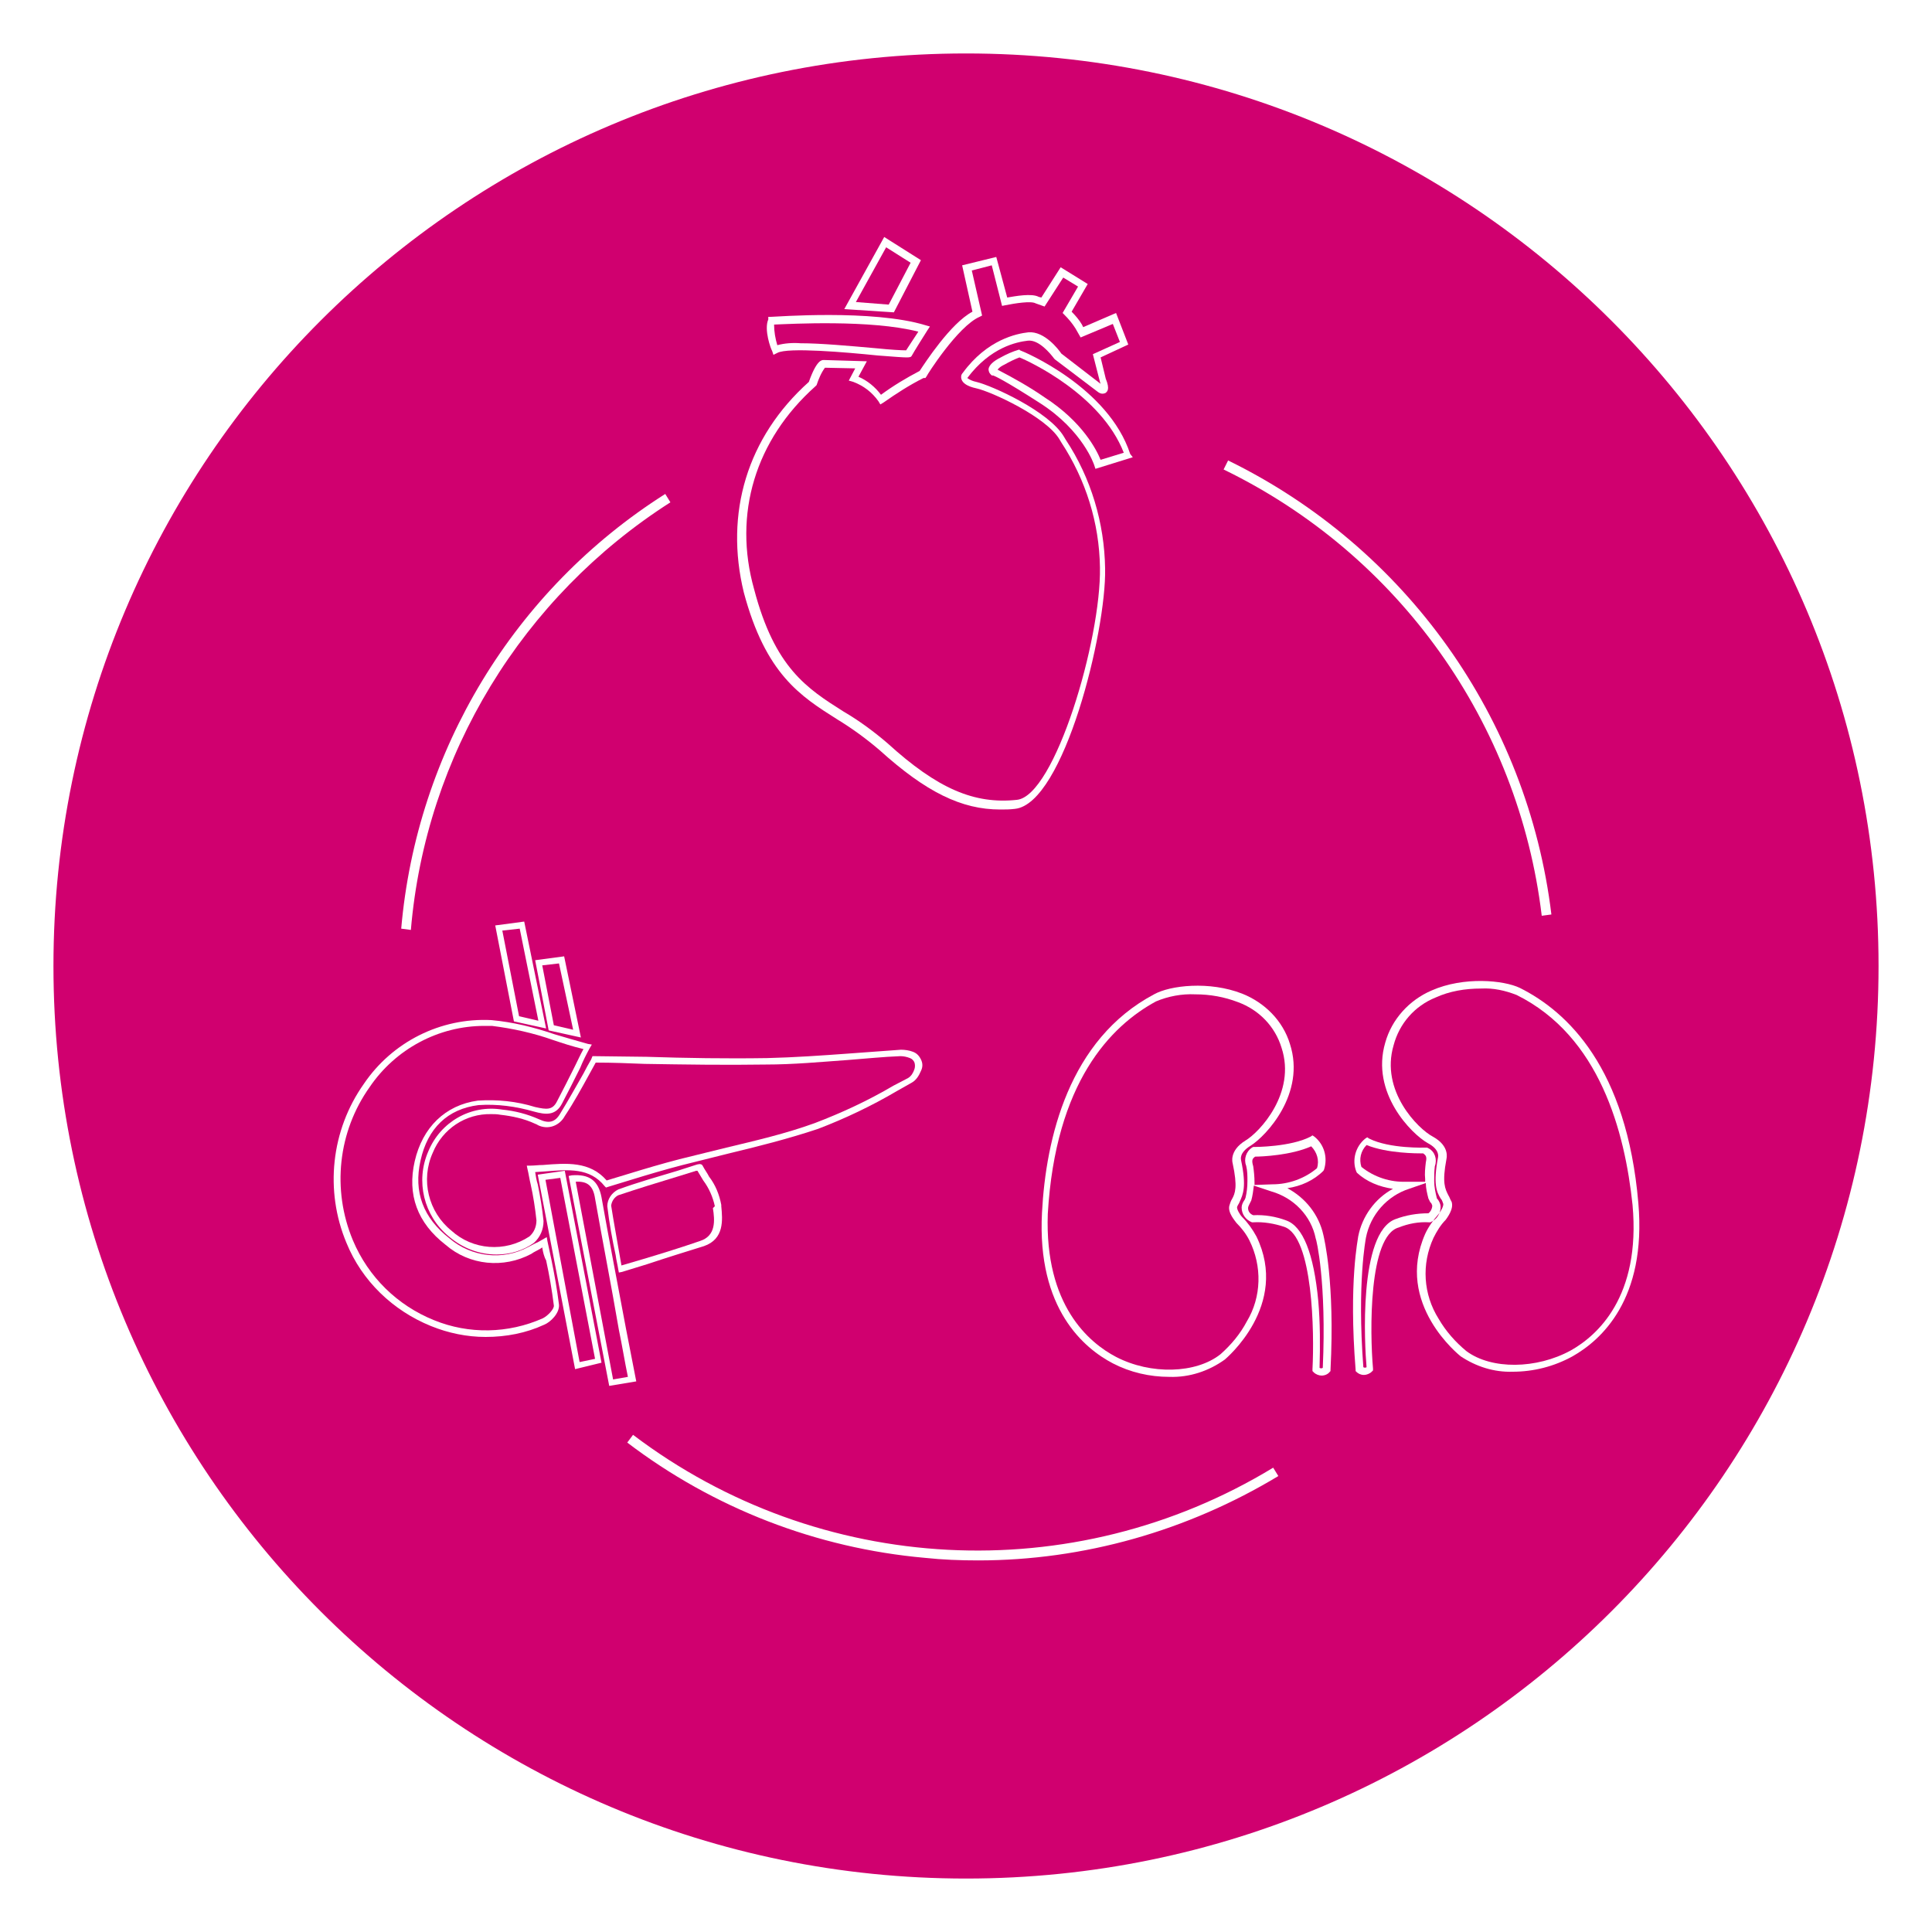 <?xml version="1.0" encoding="utf-8"?>
<!-- Generator: Adobe Illustrator 23.1.1, SVG Export Plug-In . SVG Version: 6.00 Build 0)  -->
<svg version="1.1" id="Layer_1" xmlns="http://www.w3.org/2000/svg" xmlns:xlink="http://www.w3.org/1999/xlink" x="0px" y="0px"
	 viewBox="0 0 300 300" style="enable-background:new 0 0 300 300;" xml:space="preserve">
<style type="text/css">
	.st0{fill:#D0006F;}
</style>
<title>CVMD X3 Filled</title>
<path class="st0" d="M124.3,53.3c3.1,0,7.5,0.4,12,0.8c1.9,0.2,3.7,0.3,4.4,0.3c0.3-0.5,1.2-1.8,1.9-2.9c-7.4-1.9-19.9-1.2-22.4-1.1
	c0,1.1,0.2,2.2,0.5,3.2C121.8,53.3,123.1,53.2,124.3,53.3z"/>
<path class="st0" d="M84.2,193.7l-0.3,0.2c-0.5,0.3-1,0.5-1.4,0.8c-4.3,2.3-9.6,1.8-13.3-1.4c-4.4-3.4-6-7.8-4.8-13s4.7-8.7,9.8-9.4
	c3-0.2,6,0.1,8.9,1c1.8,0.4,2.7,0.5,3.4-0.9c0.9-1.7,1.8-3.5,2.8-5.5c0.4-0.8,0.8-1.7,1.3-2.6c-1.7-0.4-3.2-0.9-4.7-1.4
	c-3.1-1.1-6.3-1.8-9.5-2.2c-0.4,0-0.8,0-1.2,0c-7.1,0-13.8,3.6-17.8,9.5c-4.9,6.9-5.9,15.9-2.6,23.8c2.4,5.7,6.9,10.1,12.6,12.4
	c5.4,2.2,11.5,2.1,16.9-0.3c0.8-0.4,1.8-1.5,1.7-2c-0.3-2.4-0.7-4.7-1.2-7C84.5,195.2,84.3,194.4,84.2,193.7z"/>
<polygon class="st0" points="137.6,38.4 132.9,46.9 138,47.3 141.4,40.8 "/>
<polygon class="st0" points="84.7,183.2 90,211.5 92.4,211 87,182.9 "/>
<path class="st0" d="M150.4,58.6L150.4,58.6L150.4,58.6z"/>
<polygon class="st0" points="78,144.5 80.6,157.8 83.6,158.5 80.7,144.2 "/>
<path class="st0" d="M92.4,186.1c-0.3-2-1.2-2.7-3-2.6l5.8,30.7l2.3-0.4c-0.5-2.4-0.9-4.9-1.4-7.3C94.9,199.5,93.6,192.9,92.4,186.1
	z"/>
<path class="st0" d="M111,187.3c-0.3-1.4-0.9-2.8-1.8-4c-0.3-0.5-0.6-1-0.9-1.5h-0.2l-2.9,0.9c-3,0.9-6.2,1.9-9.2,2.9
	c-0.6,0.3-1,0.9-1.1,1.6c0.4,2.6,0.9,5.2,1.3,7.6c0.1,0.6,0.2,1.1,0.3,1.7l3.4-1c3-0.9,5.9-1.8,8.8-2.8c2.5-0.8,2.3-3.2,2-5.1
	L111,187.3z"/>
<path class="st0" d="M131,110.5c2.4,1.4,4.7,3.1,6.8,4.9c7.8,7.1,13.5,9.5,20.1,8.8c5.9-0.6,13.1-24.9,12.9-36.1
	c-0.1-6.9-2.2-13.6-6-19.4l-0.3-0.5c-2.1-3.5-10.6-7.4-12.9-7.9c-1.4-0.3-2.1-0.8-2.3-1.4c-0.1-0.3-0.1-0.7,0.2-1
	c3.8-5.2,8.4-6.1,10.2-6.3c2.5-0.2,4.7,2.7,5.1,3.3l6.1,4.7l-0.1-0.3l-1.1-4.3l4.2-1.9l-1.1-2.8l-5,2.1L167,51
	c-0.5-0.8-1.1-1.5-1.7-2.1l-0.3-0.3l2.4-4.1l-2.3-1.4l-2.9,4.5l-1.4-0.5c-0.7-0.4-3.2,0-4.7,0.3l-0.5,0.1l-1.6-6.3l-3.1,0.8l1.6,7
	l-0.4,0.2c-3.4,1.5-8.2,9.1-8.2,9.2l-0.2,0.3h-0.3c-2.2,1.1-4.2,2.4-6.2,3.8l-0.5,0.3l-0.3-0.5c-1-1.4-2.3-2.4-3.9-3l-0.7-0.2l1-1.9
	l-4.7-0.1c-0.6,0.8-1,1.8-1.3,2.7l-0.1,0.1l-0.1,0.1c-9.3,8.3-12.8,19.8-9.5,31.5C120.3,103.7,125.3,106.9,131,110.5z"/>
<polygon class="st0" points="89,159.9 86.8,149.6 84.2,149.9 86,159.2 "/>
<path class="st0" d="M173.3,210.7c5.4,2.8,12.4,2.6,16.2-0.4c1.7-1.5,3.1-3.2,4.1-5.1c2.3-3.8,2.4-8.6,0.4-12.6
	c-0.5-1-1.2-1.9-2-2.7c-0.2-0.3-1.4-1.6-1.1-2.7c0.1-0.3,0.2-0.7,0.4-1c0.5-0.9,0.9-1.9,0.1-5.6c0,0-0.6-1.9,2-3.5
	c2.2-1.3,7.9-7.4,5.6-14.4c-1-3.3-3.5-5.9-6.8-7.1c-2.1-0.8-4.3-1.2-6.6-1.2c-2.1-0.1-4.2,0.3-6.1,1.1c-7,3.8-15.6,12.5-16.8,33
	C162.2,202.7,169.1,208.5,173.3,210.7z"/>
<path class="st0" d="M221.3,183.5c0-0.1,0-0.3,0-0.4c-0.1-0.9,0-1.7,0.1-2.6c0.2-0.9,0-1.1-0.4-1.4c-1,0-5.6,0-8.8-1.3
	c-0.9,0.9-1.2,2.2-0.8,3.4c2,1.6,4.5,2.4,7,2.3H221.3z"/>
<path class="st0" d="M222.4,187.2c-0.1-0.2-0.1-0.4-0.3-0.5c-0.1-0.2-0.2-0.4-0.3-0.6c-0.2-0.8-0.4-1.6-0.4-2.4l-2.6,0.9
	c-3.4,1.1-6,4-6.7,7.6c0,0.1-1.4,6.9-0.4,20.1c0.2,0.1,0.3,0.1,0.5,0c-0.3-3.3-1.3-20.9,4.5-23c1.6-0.6,3.3-0.9,5.1-0.9
	C222.1,188.2,222.4,187.7,222.4,187.2z"/>
<path class="st0" d="M235.5,154.5c-1.8-0.7-3.6-1.1-5.5-1c-2.5,0-4.9,0.4-7.1,1.4c-3.2,1.3-5.6,4-6.5,7.4c-2.1,7.1,3.8,13,6.1,14.2
	c2.7,1.5,2.1,3.4,2.1,3.5c-0.7,3.7-0.2,4.6,0.3,5.6c0.2,0.3,0.3,0.7,0.5,1c0.4,1.1-0.7,2.5-0.9,2.8c-0.8,0.8-1.4,1.8-1.9,2.8
	c-1.9,4.1-1.6,8.8,0.8,12.6c1.1,1.9,2.6,3.6,4.3,5c3.9,2.9,10.9,2.8,16.2-0.1c4.1-2.3,10.9-8.3,9.6-22.6
	C252.3,175.7,248.4,160.9,235.5,154.5z"/>
<path class="st0" d="M150,8.3C71.7,8.3,8.3,71.7,8.3,150S71.7,291.7,150,291.7S291.7,228.3,291.7,150l0,0
	C291.7,71.7,228.3,8.3,150,8.3z M190.7,71.5c27.6,13.5,46.5,40,50.2,70.5l-1.5,0.2c-3.6-30-22.2-56.1-49.4-69.3L190.7,71.5z
	 M192.9,154.3c3.5,1.4,6.3,4.2,7.4,7.8c2.5,7.7-3.7,14.3-6.1,15.8c-1.8,1.1-1.5,2.1-1.5,2.2c0.9,4.2,0.3,5.4-0.2,6.5
	c-0.1,0.3-0.3,0.5-0.4,0.8c-0.1,0.3,0.4,1.2,0.8,1.6c0.9,0.9,1.6,1.9,2.2,3c5.2,10.7-4.8,19-4.9,19.1c-2.5,1.8-5.5,2.8-8.6,2.7
	c-3.1,0-6.1-0.7-8.8-2.1c-4.4-2.3-11.8-8.4-11-23.4c0.6-11.6,4.2-26.9,17.4-33.9C181.7,153,187.8,152.3,192.9,154.3z M175.9,71
	l-5.8,1.8l-0.2-0.6c0,0-1.7-5.3-8.4-9.6c-5.6-3.6-7-4.2-7.3-4.3H154l-0.2-0.2c-0.2-0.2-0.3-0.5-0.3-0.8c0.1-0.6,0.7-1.2,1.9-1.8
	c0.9-0.5,1.8-0.9,2.8-1.2h0.1l0.1,0.1c0.6,0.2,13.7,5.7,17.1,16.1L175.9,71z M137.3,36.8l5.7,3.6l-4.2,8.1l-7.7-0.5L137.3,36.8z
	 M119.3,49.6v-0.4h0.4c0.6,0,15.8-1.2,24,1.3l0.7,0.2l-0.4,0.6c-0.2,0.3-2.2,3.5-2.4,3.9c-0.1,0.2-0.2,0.3-0.8,0.3s-1.9-0.1-4.5-0.3
	c-4.9-0.5-14-1.3-15.6-0.4l-0.6,0.3l-0.2-0.6C119.7,54.2,118.6,51.2,119.3,49.6L119.3,49.6z M125.6,59.3c1.2-3.4,2-3.4,2.3-3.4
	l6.7,0.2l-1.3,2.4c1.4,0.6,2.6,1.6,3.5,2.8c1.9-1.4,3.9-2.6,6-3.7c0.8-1.2,4.8-7.4,8.2-9.2l-1.6-7.2l5.3-1.3l1.7,6.3
	c1.2-0.2,3.8-0.7,4.9-0.1l0.4,0.1l3-4.7l4.2,2.6l-2.5,4.3c0.6,0.6,1.2,1.3,1.6,2l0.2,0.4l5.1-2.2l1.9,4.9l-4.3,2l0.8,3.3
	c0.7,1.7,0.2,2,0,2.2c-0.4,0.2-0.8,0.2-1.3-0.2c-1.3-1-6.6-5-6.6-5l-0.1-0.1c-0.6-0.8-2.4-3-4.1-2.8s-5.8,1-9.4,5.8
	c0.4,0.3,0.9,0.5,1.4,0.6c2.5,0.6,11.3,4.6,13.6,8.5l0.3,0.5c3.9,5.9,6,12.9,6.1,20c0.2,9.7-6.4,36.5-14,37.3
	c-0.8,0.1-1.5,0.1-2.3,0.1c-6,0-11.5-2.7-18.7-9.2c-2.1-1.8-4.3-3.4-6.6-4.8c-5.7-3.6-11.1-7-14.5-19.7
	C112.5,79.7,116,67.9,125.6,59.3z M119.1,164.3c4.2-0.1,8.5-0.4,12.6-0.7c2.7-0.2,5.5-0.4,8.2-0.6c0.6,0,1.3,0.1,1.8,0.3
	c0.6,0.2,1,0.6,1.3,1.2c0.3,0.6,0.3,1.2,0,1.8c-0.3,0.7-0.7,1.4-1.4,1.8l-2.3,1.3c-3.9,2.3-8.1,4.3-12.3,5.9
	c-4.5,1.5-9.2,2.7-13.8,3.8c-2.4,0.6-4.8,1.2-7.2,1.8c-2.7,0.7-5.4,1.5-8,2.3l-3.6,1.1l-0.3,0.1l-0.2-0.2c-2.3-2.9-5.6-2.6-9.3-2.3
	l-1.5,0.1c0.1,0.6,0.2,1.3,0.4,1.9c0.4,1.9,0.7,3.8,0.9,5.7c0,1.3-0.5,2.5-1.5,3.4c-1.7,1.2-3.7,1.8-5.8,1.8c-2.7,0-5.3-1-7.4-2.8
	c-3.9-3.2-5.2-8.6-3.2-13.2c1.9-4.6,6.6-7.3,11.5-6.5c2,0.2,3.9,0.7,5.7,1.5c1.5,0.7,2.5,0.5,3.3-0.9c1.3-2.1,2.5-4.3,3.6-6.2
	c0.4-0.8,0.8-1.5,1.2-2.2L92,164h0.3l8.1,0.1C106.5,164.3,112.8,164.4,119.1,164.3z M109.3,193.5c-2.9,0.9-5.8,1.8-8.8,2.8l-3.9,1.2
	l-0.5,0.1l-0.1-0.5c-0.1-0.7-0.3-1.4-0.4-2.2c-0.5-2.3-1-5-1.3-7.6c0-1.1,0.7-2.1,1.7-2.6c3-1.1,6.2-2,9.2-2.9l2.8-0.9
	c0.3-0.1,0.9-0.3,1.1,0.1c0.3,0.6,0.7,1.1,1,1.7c1,1.3,1.6,2.8,1.9,4.4v0.2C112.2,189.4,112.5,192.4,109.3,193.5z M103.3,76.7
	l0.8,1.3c-23,14.7-38,39.2-40.3,66.4l-1.5-0.2C64.7,116.6,79.8,91.6,103.3,76.7z M83.1,149.1l4.5-0.6l2.6,12.6l-5-1.1L83.1,149.1z
	 M84.8,159.7l-5-1.1l-2.9-14.9l4.5-0.6L84.8,159.7z M84.5,205.7c-2.8,1.3-5.9,1.9-9.1,1.9c-2.9,0-5.8-0.6-8.5-1.7
	c-5.9-2.4-10.7-7-13.1-12.9c-3.4-8.1-2.4-17.5,2.7-24.7c4.4-6.5,11.9-10.3,19.8-9.9c3.3,0.3,6.6,1.1,9.8,2.2c1.7,0.5,3.4,1,5.2,1.5
	l0.6,0.1l-0.3,0.5c-0.6,1.1-1.1,2.1-1.5,3.1c-1,2-1.9,3.8-2.8,5.5c-1,2-2.6,1.8-4.4,1.3c-2.8-0.8-5.7-1.2-8.6-1
	c-4.8,0.6-7.9,3.6-9,8.6c-1.1,4.9,0.4,8.9,4.5,12.1c3.4,2.9,8.3,3.5,12.3,1.3c0.4-0.2,0.9-0.5,1.4-0.7l1.4-0.8l0.1,0.6
	c0.2,0.9,0.4,1.9,0.6,2.8c0.5,2.4,0.9,4.7,1.2,7.1C86.9,203.9,85.5,205.3,84.5,205.7L84.5,205.7z M89.3,212.6l-5.8-30.2l4.2-0.6
	l5.7,29.8L89.3,212.6z M88.3,182.6l0.5-0.1c2.7-0.2,4.1,0.8,4.6,3.4c1.2,6.8,2.5,13.4,3.8,20.4c0.5,2.6,1,5.1,1.5,7.7l0.1,0.5
	l-4.2,0.7L88.3,182.6z M151.9,242.3c-2.8,0-5.5-0.1-8.3-0.4c-16.8-1.5-32.8-7.7-46.2-17.9l0.9-1.2c28.9,21.9,68.3,24,99.4,5.1
	l0.8,1.3C184.4,237.7,168.3,242.3,151.9,242.3z M206.6,212.7v0.2l-0.1,0.1c-0.3,0.4-0.8,0.6-1.3,0.6c-0.4,0-0.9-0.2-1.2-0.5
	l-0.2-0.2v-0.3c0.3-5.6,0.1-20.6-4.4-22.1c-1.5-0.5-3.2-0.8-4.8-0.7h-0.1h-0.1c-1-0.4-1.6-1.3-1.6-2.3c0-0.4,0.2-0.8,0.4-1.1
	c0.1-0.1,0.1-0.2,0.2-0.4l0,0c0.2-0.8,0.3-1.7,0.3-2.6c0-0.8,0-1.6-0.2-2.4c-0.4-1,0-2.2,0.9-2.8l0.2-0.1h0.2c0.1,0,5.6,0,8.7-1.6
	l0.3-0.2l0.3,0.2c1.5,1.2,2.1,3.2,1.5,5.1l-0.1,0.2c-1.5,1.5-3.5,2.4-5.6,2.7c2.8,1.5,4.9,4.1,5.6,7.3l0,0
	C205.6,192.3,207.3,199,206.6,212.7L206.6,212.7z M213.2,212.5v0.3L213,213c-0.3,0.3-0.8,0.5-1.2,0.5c-0.5,0-0.9-0.2-1.2-0.5
	l-0.1-0.1v-0.2c-1.1-13.7,0.4-20.4,0.4-20.7l0,0c0.6-3.1,2.6-5.9,5.4-7.4c-2.1-0.3-4.1-1.1-5.6-2.5l-0.1-0.2
	c-0.7-1.8-0.1-3.9,1.4-5.1l0.3-0.2l0.3,0.2c3.2,1.6,8.7,1.4,8.8,1.4h0.2l0.2,0.1c1,0.5,1.4,1.7,1,2.8c-0.1,0.8-0.1,1.5-0.1,2.3
	c0,0.9,0.2,1.8,0.4,2.6c0,0.1,0.1,0.2,0.2,0.3c0.2,0.3,0.4,0.7,0.4,1.1c0,1-0.6,2-1.6,2.4H222h-0.1c-1.6-0.1-3.2,0.2-4.7,0.8
	C212.5,191.9,212.7,206.9,213.2,212.5L213.2,212.5z M244.2,210.6c-2.9,1.6-6.1,2.4-9.3,2.4c-2.9,0.1-5.7-0.8-8.1-2.4
	c-0.1-0.1-10.3-8.1-5.5-19c0.5-1.1,1.3-2.2,2.1-3.1c0.4-0.5,0.8-1.3,0.7-1.6s-0.2-0.6-0.4-0.8c-0.6-1-1.2-2.2-0.4-6.4
	c0-0.1,0.3-1.2-1.6-2.2c-2.5-1.4-8.9-7.8-6.6-15.6c1-3.6,3.7-6.6,7.2-8.1c5-2.2,11.2-1.6,13.7-0.4c7.4,3.7,16.6,12.4,18.4,33.4
	C255.7,201.8,248.6,208.1,244.2,210.6L244.2,210.6z"/>
<path class="st0" d="M92.5,165l-1.1,2c-1.1,2-2.3,4.2-3.7,6.3c-0.8,1.5-2.6,2.2-4.2,1.4c-0.1-0.1-0.2-0.1-0.4-0.2
	c-1.7-0.8-3.6-1.2-5.4-1.4c-0.5-0.1-1-0.1-1.4-0.1c-4-0.1-7.6,2.3-9.1,6c-1.9,4.2-0.7,9.2,2.9,12.1c3.3,3,8.3,3.4,12.1,0.9
	c0.7-0.6,1.1-1.5,1.1-2.5c-0.2-1.9-0.5-3.8-0.9-5.6c-0.2-0.8-0.3-1.6-0.5-2.4l-0.1-0.5h0.5c0.7,0,1.3-0.1,2-0.1
	c3.7-0.3,7.3-0.6,9.9,2.4l3.3-1c2.6-0.8,5.3-1.6,8-2.3c2.4-0.6,4.9-1.2,7.3-1.8c4.6-1.1,9.3-2.2,13.7-3.8c4.2-1.6,8.3-3.5,12.2-5.8
	l2.3-1.2c0.5-0.3,0.8-0.8,1-1.4c0.1-0.3,0.1-0.7,0-1s-0.4-0.6-0.7-0.7c-0.5-0.2-1-0.3-1.5-0.3c-2.7,0.1-5.5,0.4-8.2,0.6
	c-4.2,0.3-8.4,0.7-12.7,0.7c-6.3,0.1-12.6,0-18.8-0.1C97.7,165.1,95.1,165,92.5,165z"/>
<path class="st0" d="M194.8,183.6c0,0.1,0,0.2,0,0.4l2.8-0.1c2.5,0,5-0.9,6.9-2.5c0.4-1.2,0-2.5-0.9-3.4c-3.1,1.4-7.7,1.6-8.7,1.6
	c-0.4,0.3-0.6,0.5-0.3,1.5C194.7,181.8,194.8,182.7,194.8,183.6z"/>
<path class="st0" d="M158.3,55.5c-0.8,0.3-1.6,0.7-2.3,1.1c-0.4,0.2-0.8,0.4-1.1,0.8c2.5,1.3,5,2.7,7.3,4.3c5.9,3.8,8.1,8.2,8.7,9.7
	l3.6-1.1C171,61.3,159.8,56.1,158.3,55.5z"/>
<path class="st0" d="M197.4,185l-2.7-0.9c-0.1,0.8-0.2,1.6-0.4,2.3c-0.1,0.2-0.2,0.4-0.3,0.6c-0.1,0.2-0.2,0.4-0.2,0.6
	c0,0.5,0.3,0.9,0.8,1.1c1.7-0.1,3.5,0.2,5.1,0.8c2.6,0.9,4.3,5.1,5,12.5c0.3,3.4,0.3,6.9,0.2,10.4c0.2,0.1,0.3,0.1,0.5,0
	c0.6-13.3-1-20-1.1-20.1C203.6,188.8,200.9,186,197.4,185z"/>
</svg>
